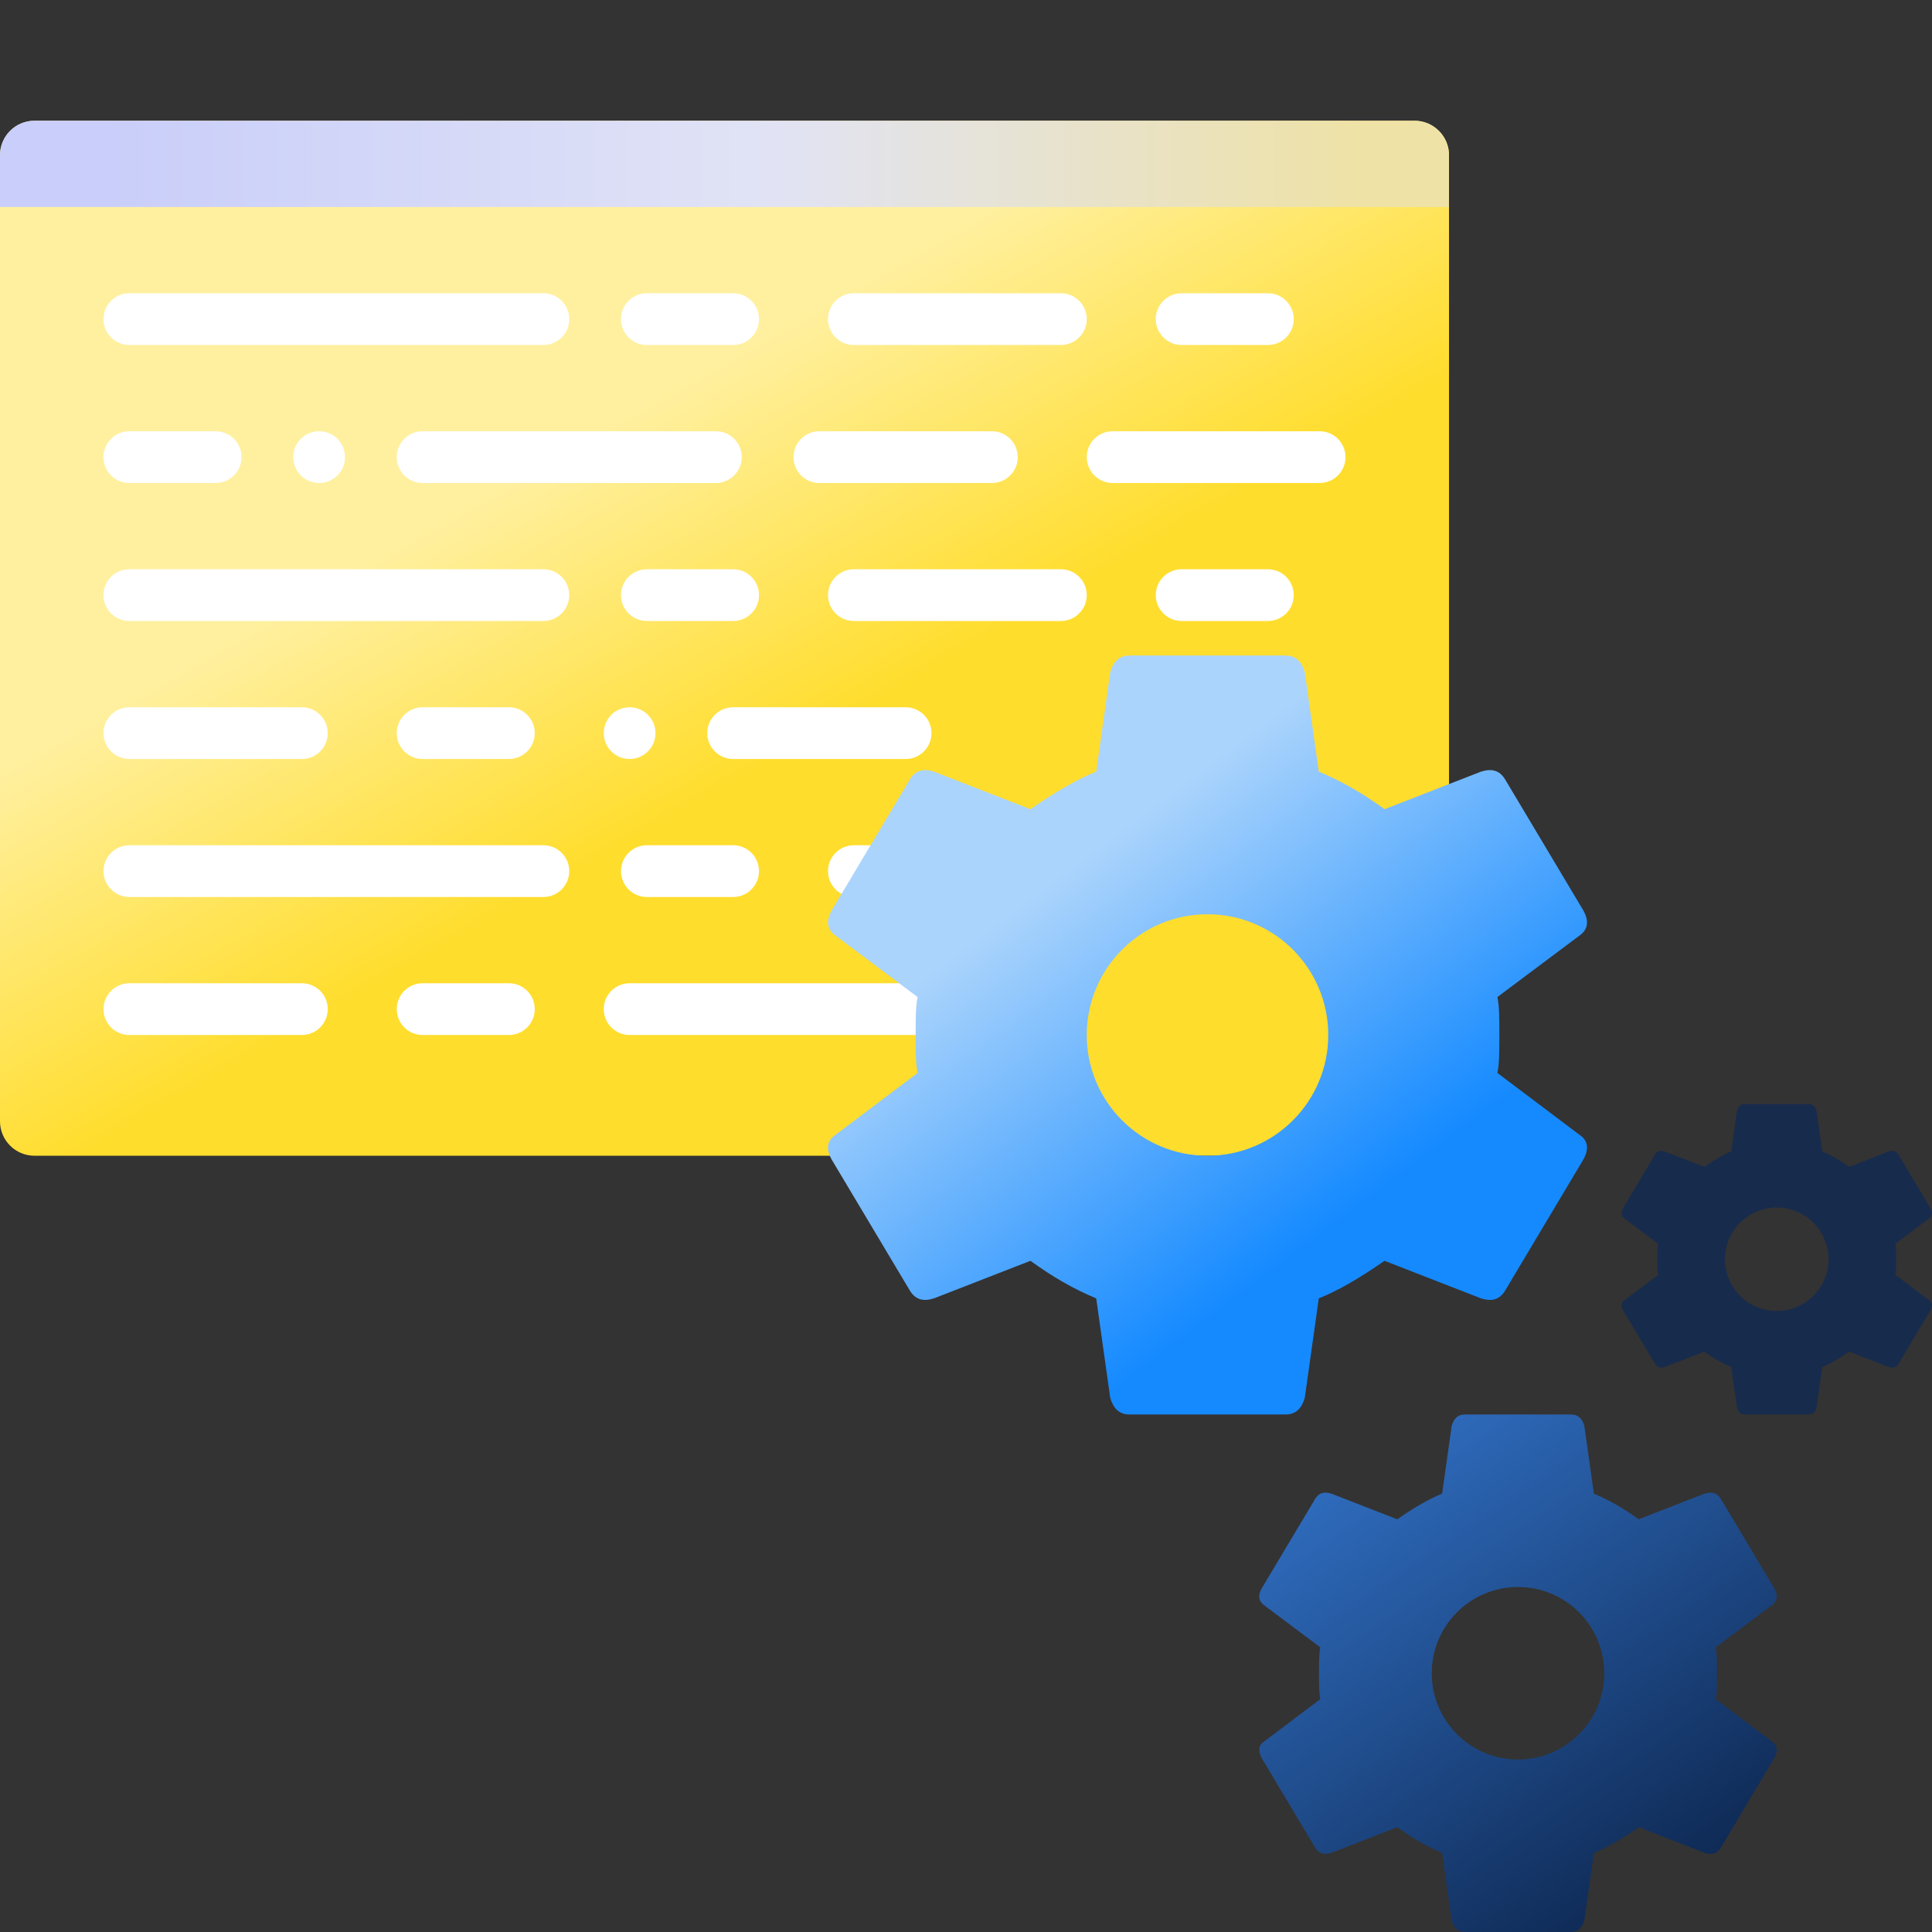 <svg width="112" height="112" viewBox="0 0 112 112" fill="none" xmlns="http://www.w3.org/2000/svg">
<rect x="0" y="0" width="112" height="112" fill="#333333" stroke="none"/>
<g clip-path="url(#clip0)">
<path d="M82 7H2C0.895 7 0 7.895 0 9V65C0 66.105 0.895 67 2 67H82C83.105 67 84 66.105 84 65V9C84 7.895 83.105 7 82 7Z" fill="url(#paint0_linear)"/>
<path fill-rule="evenodd" clip-rule="evenodd" d="M7.5 17H31.5C32.328 17 33 17.672 33 18.5C33 19.328 32.328 20 31.5 20H7.5C6.672 20 6 19.328 6 18.5C6 17.672 6.672 17 7.5 17ZM7.5 49H31.5C32.328 49 33 49.672 33 50.5C33 51.328 32.328 52 31.5 52H7.5C6.672 52 6 51.328 6 50.5C6 49.672 6.672 49 7.5 49ZM36.5 57H60.5C61.328 57 62 57.672 62 58.5C62 59.328 61.328 60 60.5 60H36.5C35.672 60 35 59.328 35 58.5C35 57.672 35.672 57 36.5 57ZM7.5 33H31.5C32.328 33 33 33.672 33 34.5C33 35.328 32.328 36 31.5 36H7.5C6.672 36 6 35.328 6 34.5C6 33.672 6.672 33 7.5 33ZM24.5 25H41.5C42.328 25 43 25.672 43 26.5C43 27.328 42.328 28 41.5 28H24.5C23.672 28 23 27.328 23 26.5C23 25.672 23.672 25 24.5 25ZM24.5 41H29.5C30.328 41 31 41.672 31 42.5C31 43.328 30.328 44 29.5 44H24.5C23.672 44 23 43.328 23 42.5C23 41.672 23.672 41 24.5 41ZM24.5 57H29.5C30.328 57 31 57.672 31 58.5C31 59.328 30.328 60 29.5 60H24.5C23.672 60 23 59.328 23 58.5C23 57.672 23.672 57 24.5 57ZM47.5 25H57.5C58.328 25 59 25.672 59 26.5C59 27.328 58.328 28 57.5 28H47.5C46.672 28 46 27.328 46 26.5C46 25.672 46.672 25 47.5 25ZM42.5 41H52.5C53.328 41 54 41.672 54 42.5C54 43.328 53.328 44 52.5 44H42.5C41.672 44 41 43.328 41 42.5C41 41.672 41.672 41 42.5 41ZM64.5 25H76.5C77.328 25 78 25.672 78 26.5C78 27.328 77.328 28 76.5 28H64.5C63.672 28 63 27.328 63 26.5C63 25.672 63.672 25 64.5 25ZM7.5 25H12.5C13.328 25 14 25.672 14 26.5C14 27.328 13.328 28 12.5 28H7.5C6.672 28 6 27.328 6 26.5C6 25.672 6.672 25 7.5 25ZM7.5 41H17.5C18.328 41 19 41.672 19 42.5C19 43.328 18.328 44 17.5 44H7.5C6.672 44 6 43.328 6 42.5C6 41.672 6.672 41 7.5 41ZM7.5 57H17.5C18.328 57 19 57.672 19 58.5C19 59.328 18.328 60 17.5 60H7.5C6.672 60 6 59.328 6 58.5C6 57.672 6.672 57 7.5 57ZM18.5 25C19.328 25 20 25.672 20 26.5C20 27.328 19.328 28 18.5 28C17.672 28 17 27.328 17 26.5C17 25.672 17.672 25 18.5 25ZM36.5 41C37.328 41 38 41.672 38 42.5C38 43.328 37.328 44 36.5 44C35.672 44 35 43.328 35 42.5C35 41.672 35.672 41 36.5 41ZM37.5 17H42.5C43.328 17 44 17.672 44 18.5C44 19.328 43.328 20 42.5 20H37.5C36.672 20 36 19.328 36 18.5C36 17.672 36.672 17 37.5 17ZM37.5 49H42.5C43.328 49 44 49.672 44 50.5C44 51.328 43.328 52 42.5 52H37.5C36.672 52 36 51.328 36 50.5C36 49.672 36.672 49 37.5 49ZM37.5 33H42.5C43.328 33 44 33.672 44 34.5C44 35.328 43.328 36 42.5 36H37.5C36.672 36 36 35.328 36 34.5C36 33.672 36.672 33 37.5 33ZM49.5 17H61.5C62.328 17 63 17.672 63 18.5C63 19.328 62.328 20 61.5 20H49.5C48.672 20 48 19.328 48 18.5C48 17.672 48.672 17 49.5 17ZM49.5 49H61.5C62.328 49 63 49.672 63 50.5C63 51.328 62.328 52 61.5 52H49.5C48.672 52 48 51.328 48 50.5C48 49.672 48.672 49 49.5 49ZM49.5 33H61.5C62.328 33 63 33.672 63 34.5C63 35.328 62.328 36 61.5 36H49.5C48.672 36 48 35.328 48 34.5C48 33.672 48.672 33 49.5 33ZM68.5 17H73.5C74.328 17 75 17.672 75 18.5C75 19.328 74.328 20 73.5 20H68.5C67.672 20 67 19.328 67 18.5C67 17.672 67.672 17 68.5 17ZM68.5 49H73.5C74.328 49 75 49.672 75 50.5C75 51.328 74.328 52 73.5 52H68.5C67.672 52 67 51.328 67 50.5C67 49.672 67.672 49 68.5 49ZM68.5 33H73.5C74.328 33 75 33.672 75 34.5C75 35.328 74.328 36 73.5 36H68.5C67.672 36 67 35.328 67 34.5C67 33.672 67.672 33 68.5 33Z" fill="white"/>
<path fill-rule="evenodd" clip-rule="evenodd" d="M2 7H82C83.105 7 84 7.895 84 9V12H0V9C0 7.895 0.895 7 2 7Z" fill="url(#paint1_linear)"/>
<path d="M86.805 62.2L91.565 65.786C92.061 66.116 92.129 66.6 91.79 67.216L87.234 74.85C86.918 75.334 86.489 75.466 85.858 75.268L80.263 73.09C78.775 74.124 77.511 74.85 76.451 75.268L75.639 81.032C75.459 81.648 75.121 82 74.511 82H65.489C64.879 82 64.541 81.648 64.361 81.032L63.549 75.268C62.218 74.718 60.977 73.992 59.736 73.09L54.142 75.268C53.511 75.466 53.082 75.334 52.766 74.85L48.21 67.216C47.871 66.6 47.939 66.116 48.435 65.786L53.195 62.2C53.082 61.694 53.082 60.968 53.082 60C53.082 59.032 53.082 58.306 53.195 57.8L48.435 54.236C47.939 53.884 47.871 53.4 48.21 52.784L52.766 45.15C53.082 44.666 53.511 44.534 54.142 44.732L59.736 46.91C61.225 45.876 62.489 45.15 63.549 44.732L64.361 38.968C64.541 38.352 64.879 38 65.489 38H74.511C75.121 38 75.459 38.352 75.639 38.968L76.451 44.732C77.782 45.282 79.023 46.008 80.263 46.91L85.858 44.732C86.489 44.534 86.918 44.666 87.234 45.15L91.79 52.784C92.129 53.4 92.061 53.884 91.565 54.236L86.805 57.8C86.918 58.306 86.918 59.032 86.918 60C86.918 60.968 86.918 61.694 86.805 62.2ZM70 67C73.866 67 77 63.866 77 60C77 56.134 73.866 53 70 53C66.134 53 63 56.134 63 60C63 63.866 66.134 67 70 67Z" fill="url(#paint2_linear)"/>
<path d="M99.458 98.5L102.703 100.945C103.041 101.17 103.088 101.5 102.857 101.92L99.75 107.125C99.535 107.455 99.243 107.545 98.812 107.41L94.998 105.925C93.983 106.63 93.121 107.125 92.399 107.41L91.845 111.34C91.722 111.76 91.491 112 91.076 112H84.924C84.509 112 84.278 111.76 84.155 111.34L83.601 107.41C82.694 107.035 81.848 106.54 81.002 105.925L77.188 107.41C76.757 107.545 76.465 107.455 76.25 107.125L73.143 101.92C72.912 101.5 72.959 101.17 73.297 100.945L76.542 98.5C76.465 98.155 76.465 97.66 76.465 97C76.465 96.34 76.465 95.845 76.542 95.5L73.297 93.07C72.959 92.83 72.912 92.5 73.143 92.08L76.25 86.875C76.465 86.545 76.757 86.455 77.188 86.59L81.002 88.075C82.017 87.37 82.879 86.875 83.601 86.59L84.155 82.66C84.278 82.24 84.509 82 84.924 82H91.076C91.491 82 91.722 82.24 91.845 82.66L92.399 86.59C93.306 86.965 94.152 87.46 94.998 88.075L98.812 86.59C99.243 86.455 99.535 86.545 99.75 86.875L102.857 92.08C103.088 92.5 103.041 92.83 102.703 93.07L99.458 95.5C99.535 95.845 99.535 96.34 99.535 97C99.535 97.66 99.535 98.155 99.458 98.5ZM88 102C90.761 102 93 99.761 93 97C93 94.239 90.761 92 88 92C85.239 92 83 94.239 83 97C83 99.761 85.239 102 88 102Z" fill="url(#paint3_linear)"/>
<path d="M109.875 73.9L111.822 75.367C112.025 75.502 112.053 75.7 111.914 75.952L110.05 79.075C109.921 79.273 109.746 79.327 109.487 79.246L107.199 78.355C106.59 78.778 106.073 79.075 105.639 79.246L105.307 81.604C105.233 81.856 105.095 82 104.846 82H101.154C100.905 82 100.767 81.856 100.693 81.604L100.361 79.246C99.816 79.021 99.309 78.724 98.801 78.355L96.513 79.246C96.254 79.327 96.079 79.273 95.95 79.075L94.086 75.952C93.947 75.7 93.975 75.502 94.178 75.367L96.125 73.9C96.079 73.693 96.079 73.396 96.079 73C96.079 72.604 96.079 72.307 96.125 72.1L94.178 70.642C93.975 70.498 93.947 70.3 94.086 70.048L95.95 66.925C96.079 66.727 96.254 66.673 96.513 66.754L98.801 67.645C99.41 67.222 99.927 66.925 100.361 66.754L100.693 64.396C100.767 64.144 100.905 64 101.154 64H104.846C105.095 64 105.233 64.144 105.307 64.396L105.639 66.754C106.184 66.979 106.691 67.276 107.199 67.645L109.487 66.754C109.746 66.673 109.921 66.727 110.05 66.925L111.914 70.048C112.053 70.3 112.025 70.498 111.822 70.642L109.875 72.1C109.921 72.307 109.921 72.604 109.921 73C109.921 73.396 109.921 73.693 109.875 73.9ZM103 76C104.657 76 106 74.657 106 73C106 71.343 104.657 70 103 70C101.343 70 100 71.343 100 73C100 74.657 101.343 76 103 76Z" fill="#172B4D"/>
</g>
<defs>
<linearGradient id="paint0_linear" x1="36.728" y1="23.615" x2="47.5" y2="42.546" gradientUnits="userSpaceOnUse">
<stop stop-color="#FFF0A0"/>
<stop offset="1" stop-color="#FFDD2D"/>
</linearGradient>
<linearGradient id="paint1_linear" x1="78.782" y1="9.5" x2="5.882" y2="9.512" gradientUnits="userSpaceOnUse">
<stop stop-color="#EEE2A6"/>
<stop offset="0.468" stop-color="#E1E3F5"/>
<stop offset="1" stop-color="#C9CEFA"/>
</linearGradient>
<linearGradient id="paint2_linear" x1="64.317" y1="48.484" x2="79.797" y2="69.124" gradientUnits="userSpaceOnUse">
<stop stop-color="#ABD4FC"/>
<stop offset="1" stop-color="#158AFF"/>
</linearGradient>
<linearGradient id="paint3_linear" x1="77.567" y1="74.374" x2="103" y2="112" gradientUnits="userSpaceOnUse">
<stop stop-color="#387FDC"/>
<stop offset="1" stop-color="#091E42"/>
</linearGradient>
<clipPath id="clip0">
<rect width="112" height="112" fill="white"/>
</clipPath>
</defs>
</svg>
